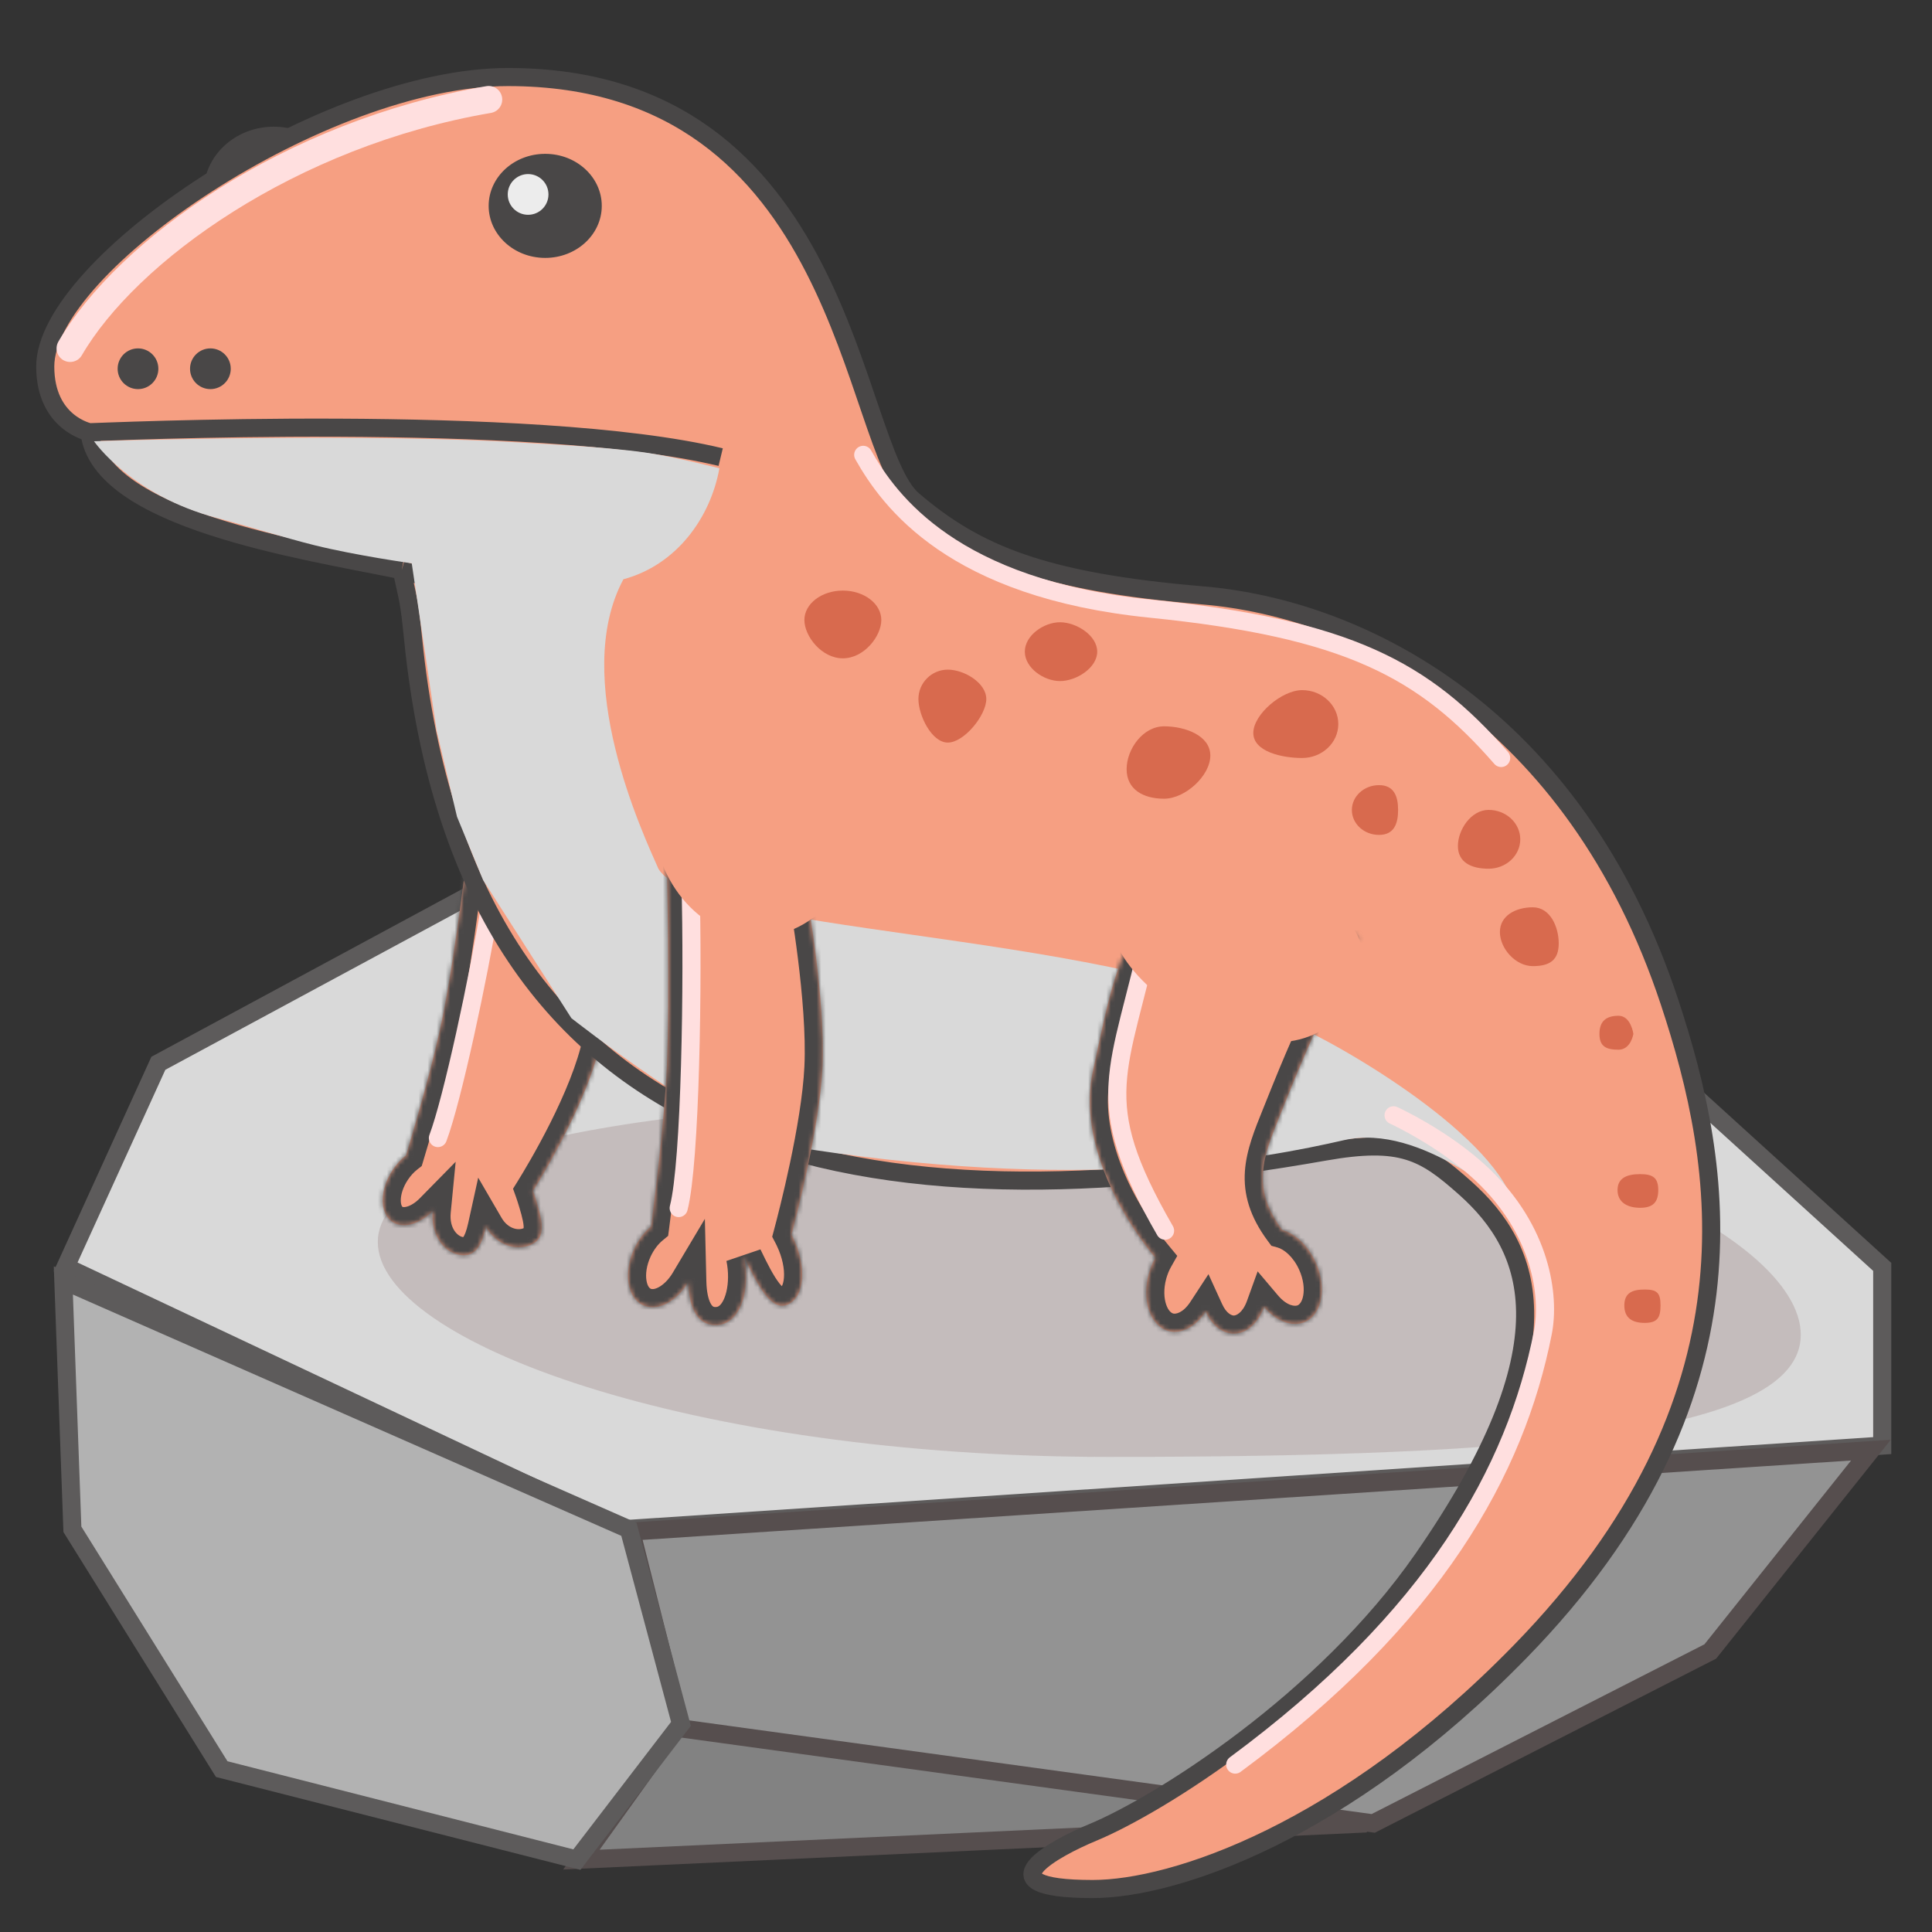 <svg width="427" height="427" viewBox="0 0 427 427" fill="none" xmlns="http://www.w3.org/2000/svg">
<rect x="0" y="0" width="427" height="427" fill="#333333" stroke="none"/>
<path d="M215.5 218L104.5 197.5L35 235L14.5 280L137.5 338L416 319.5V280L366.5 235L309.5 189.5L215.5 218Z" fill="#D9D9D9" stroke="#5D5B5B" stroke-width="4"/>
<path opacity="0.46" d="M398 295C398 317.091 337.232 322 245 322C152.768 322 83.5 296.591 83.5 274.5C83.5 252.409 152.768 242 245 242C337.232 242 398 272.909 398 295Z" fill="#AD9B9B"/>
<path d="M128.5 411L150 381L302 403L128.5 411Z" fill="#828282" stroke="#564E4E" stroke-width="4"/>
<path d="M303.5 403L150.5 382L139.5 338.5L413.5 320.5L378 365L303.5 403Z" fill="#939393" stroke="#564E4E" stroke-width="4"/>
<mask id="path-5-inside-1_2_8" fill="white">
<path fill-rule="evenodd" clip-rule="evenodd" d="M133.931 192.102L103.569 185.843C103.569 185.843 100.85 209.843 97.782 225.027C95.807 234.802 91.901 248.205 89.744 255.339C88.678 256.178 87.674 257.256 86.819 258.535C83.867 262.958 83.826 268.114 86.728 270.052C89.122 271.651 92.772 270.559 95.634 267.644C95.168 272.438 97.729 276.693 101.614 277.351C105.097 277.941 106.511 275.147 107.39 271.16C109.385 274.59 113.128 276.423 116.601 275.378C120.773 274.122 120.051 270.479 118.598 265.649C118.343 264.803 118.083 263.977 117.805 263.196C120.202 259.337 130.149 242.803 132.782 230.027C135.779 215.485 133.931 192.102 133.931 192.102Z"/>
</mask>
<path fill-rule="evenodd" clip-rule="evenodd" d="M133.931 192.102L103.569 185.843C103.569 185.843 100.85 209.843 97.782 225.027C95.807 234.802 91.901 248.205 89.744 255.339C88.678 256.178 87.674 257.256 86.819 258.535C83.867 262.958 83.826 268.114 86.728 270.052C89.122 271.651 92.772 270.559 95.634 267.644C95.168 272.438 97.729 276.693 101.614 277.351C105.097 277.941 106.511 275.147 107.39 271.16C109.385 274.59 113.128 276.423 116.601 275.378C120.773 274.122 120.051 270.479 118.598 265.649C118.343 264.803 118.083 263.977 117.805 263.196C120.202 259.337 130.149 242.803 132.782 230.027C135.779 215.485 133.931 192.102 133.931 192.102Z" fill="#F69F82"/>
<path d="M103.569 185.843L104.377 181.925L100.087 181.041L99.594 185.393L103.569 185.843ZM133.931 192.102L137.918 191.787L137.681 188.791L134.738 188.184L133.931 192.102ZM97.782 225.027L101.703 225.819L101.703 225.819L97.782 225.027ZM89.744 255.339L92.218 258.482L93.208 257.703L93.573 256.496L89.744 255.339ZM86.819 258.535L90.146 260.756L90.146 260.756L86.819 258.535ZM86.728 270.052L88.949 266.725L88.949 266.725L86.728 270.052ZM95.634 267.644L99.615 268.031L100.709 256.766L92.78 264.841L95.634 267.644ZM101.614 277.351L100.946 281.295L100.946 281.295L101.614 277.351ZM107.39 271.16L110.848 269.149L105.691 260.283L103.484 270.299L107.39 271.16ZM116.601 275.378L115.448 271.548L115.448 271.548L116.601 275.378ZM118.598 265.649L114.767 266.802L114.767 266.802L118.598 265.649ZM117.805 263.196L114.407 261.085L113.389 262.723L114.037 264.539L117.805 263.196ZM132.782 230.027L128.865 229.219L128.865 229.219L132.782 230.027ZM102.761 189.761L133.123 196.02L134.738 188.184L104.377 181.925L102.761 189.761ZM101.703 225.819C103.264 218.092 104.725 208.189 105.79 200.275C106.325 196.305 106.763 192.814 107.067 190.314C107.219 189.063 107.338 188.061 107.419 187.369C107.46 187.024 107.491 186.756 107.512 186.574C107.522 186.483 107.53 186.413 107.535 186.366C107.538 186.343 107.54 186.325 107.541 186.313C107.542 186.306 107.543 186.302 107.543 186.299C107.543 186.297 107.543 186.296 107.543 186.295C107.544 186.294 107.544 186.294 107.544 186.294C107.544 186.294 107.544 186.293 103.569 185.843C99.594 185.393 99.594 185.393 99.594 185.393C99.594 185.393 99.594 185.393 99.594 185.394C99.594 185.394 99.594 185.395 99.594 185.396C99.594 185.399 99.593 185.403 99.593 185.409C99.591 185.42 99.59 185.436 99.587 185.459C99.582 185.503 99.574 185.57 99.564 185.659C99.544 185.836 99.513 186.098 99.473 186.439C99.394 187.119 99.276 188.11 99.126 189.347C98.824 191.821 98.391 195.279 97.862 199.207C96.801 207.089 95.368 216.777 93.862 224.235L101.703 225.819ZM93.573 256.496C95.728 249.368 99.686 235.801 101.703 225.819L93.862 224.235C91.928 233.804 88.074 247.042 85.915 254.181L93.573 256.496ZM90.146 260.756C90.776 259.813 91.496 259.051 92.218 258.482L87.271 252.195C85.86 253.305 84.572 254.698 83.493 256.314L90.146 260.756ZM88.949 266.725C88.934 266.716 88.86 266.668 88.772 266.464C88.675 266.241 88.573 265.847 88.578 265.258C88.587 264.059 89.04 262.413 90.146 260.756L83.493 256.314C81.646 259.08 80.602 262.224 80.578 265.194C80.555 268.123 81.572 271.42 84.507 273.379L88.949 266.725ZM92.78 264.841C91.743 265.898 90.704 266.472 89.931 266.687C89.556 266.792 89.297 266.798 89.15 266.782C89.015 266.768 88.966 266.737 88.949 266.725L84.507 273.379C86.915 274.986 89.701 275.057 92.079 274.394C94.446 273.734 96.663 272.305 98.488 270.446L92.78 264.841ZM102.282 273.407C101.172 273.219 99.275 271.532 99.615 268.031L91.653 267.257C91.061 273.345 94.286 280.167 100.946 281.295L102.282 273.407ZM103.484 270.299C103.288 271.186 103.085 271.901 102.87 272.465C102.651 273.038 102.463 273.337 102.355 273.472C102.27 273.579 102.297 273.509 102.444 273.453C102.588 273.398 102.584 273.458 102.282 273.407L100.946 281.295C102.385 281.538 103.864 281.47 105.281 280.933C106.7 280.395 107.788 279.487 108.601 278.471C110.113 276.583 110.837 274.104 111.296 272.021L103.484 270.299ZM115.448 271.548C114.13 271.944 112.129 271.352 110.848 269.149L103.932 273.171C106.641 277.828 112.125 280.902 117.753 279.208L115.448 271.548ZM114.767 266.802C115.124 267.987 115.395 268.968 115.562 269.811C115.733 270.669 115.754 271.187 115.727 271.474C115.705 271.709 115.67 271.607 115.809 271.442C115.937 271.288 115.951 271.397 115.448 271.548L117.753 279.208C119.337 278.732 120.825 277.914 121.946 276.573C123.077 275.22 123.554 273.671 123.691 272.234C123.937 269.65 123.113 266.774 122.428 264.496L114.767 266.802ZM114.037 264.539C114.282 265.228 114.521 265.982 114.767 266.802L122.428 264.496C122.166 263.625 121.883 262.726 121.572 261.853L114.037 264.539ZM128.865 229.219C127.656 235.084 124.702 242.035 121.63 248.162C118.588 254.228 115.57 259.214 114.407 261.085L121.202 265.307C122.437 263.319 125.591 258.109 128.781 251.748C131.939 245.45 135.276 237.746 136.7 230.834L128.865 229.219ZM133.931 192.102C129.943 192.417 129.943 192.417 129.943 192.417C129.943 192.417 129.943 192.417 129.943 192.417C129.943 192.417 129.943 192.418 129.943 192.419C129.943 192.421 129.944 192.424 129.944 192.429C129.945 192.438 129.946 192.453 129.947 192.474C129.951 192.514 129.955 192.577 129.961 192.66C129.974 192.827 129.991 193.077 130.013 193.402C130.057 194.053 130.116 195.003 130.178 196.192C130.302 198.57 130.438 201.891 130.481 205.657C130.568 213.269 130.272 222.391 128.865 229.219L136.7 230.834C138.29 223.12 138.568 213.28 138.48 205.565C138.436 201.667 138.296 198.234 138.167 195.774C138.103 194.543 138.041 193.553 137.995 192.868C137.972 192.525 137.953 192.259 137.94 192.076C137.933 191.985 137.928 191.914 137.924 191.866C137.922 191.841 137.921 191.823 137.92 191.809C137.919 191.803 137.919 191.798 137.919 191.794C137.919 191.792 137.918 191.79 137.918 191.789C137.918 191.789 137.918 191.788 137.918 191.788C137.918 191.787 137.918 191.787 133.931 192.102Z" fill="#494747" mask="url(#path-5-inside-1_2_8)"/>
<path d="M108.282 200.527C105.782 215.86 100 243 96.782 251.527" stroke="#FFDFDF" stroke-width="4" stroke-linecap="round"/>
<path d="M75.5 42.5C75.5 50.201 68.816 56.5 60.5 56.5C52.184 56.5 45.5 50.201 45.5 42.5C45.5 34.799 52.184 28.5 60.5 28.5C68.816 28.5 75.5 34.799 75.5 42.5Z" fill="#494747" stroke="#494747"/>
<path d="M201.782 110.527C187.782 98.527 187.309 17.027 112.282 17.027C71.5 17.027 10 58.5 10 81C10 93.59 19.782 95.527 19.782 95.527C21.926 114.824 66.782 121.527 88.782 126.027C90.282 133.027 90.421 132.468 91.282 141.027C103.282 260.227 194.575 271.858 292.782 254.527C309.782 251.527 314.782 254.527 323.782 262.527C339.01 276.063 347.095 297.506 314.5 344.501C292.526 376.183 256 399.001 241.5 405.001C233.561 408.286 216 417.501 241.5 417.501C259.445 417.501 297 405.001 336 365.001C390.526 309.076 380.831 257.274 369 221.5C348 158 300.782 134.527 265.782 131.585C230.782 128.643 215.782 122.527 201.782 110.527Z" fill="#F69F82"/>
<path d="M19.782 95.527C21.782 95.527 117.782 91.027 159.282 101.027M19.782 95.527C21.926 114.824 66.782 121.527 88.782 126.027M19.782 95.527C19.782 95.527 10 93.59 10 81C10 58.5 71.5 17.027 112.282 17.027C187.309 17.027 187.782 98.527 201.782 110.527C215.782 122.527 230.782 128.643 265.782 131.585C300.782 134.527 348 158 369 221.5C380.831 257.274 390.526 309.076 336 365.001C297 405.001 259.445 417.501 241.5 417.501C216 417.501 233.561 408.286 241.5 405.001C256 399.001 292.526 376.183 314.5 344.501C347.095 297.506 339.01 276.063 323.782 262.527C314.782 254.527 309.782 251.527 292.782 254.527C194.575 271.858 103.282 260.227 91.282 141.027C90.421 132.468 90.282 133.027 88.782 126.027M88.782 126.027L116.282 133.527" stroke="#494747" stroke-width="4"/>
<path d="M132.5 45.5C132.5 51.537 127.167 56.5 120.5 56.5C113.833 56.5 108.5 51.537 108.5 45.5C108.5 39.463 113.833 34.5 120.5 34.5C127.167 34.5 132.5 39.463 132.5 45.5Z" fill="#494747" stroke="#494747"/>
<circle cx="46.5" cy="81.5" r="4" fill="#494747" stroke="#494747"/>
<circle cx="30.5" cy="81.5" r="4" fill="#494747" stroke="#494747"/>
<circle cx="116.718" cy="42.973" r="4.5" fill="#ECECEC"/>
<g style="mix-blend-mode:overlay">
<path d="M145.529 192.027C154.529 206.527 241.5 205.527 282.5 225.027C291.7 228.213 327 248 334 264.5C333.006 266.788 314.5 248 297 252C279.5 256 239 264 172.5 253C158.976 250.763 126.282 225.027 126.282 225.027L106.782 194.527L101 180.5L96.5 161.5L91 124.5C91 124.5 78.731 122.788 69.5 120.5C63.143 118.924 54.334 116.167 48 114.5C29 109.5 20.782 97.527 20.782 97.527C20.782 97.527 82 95.5 118 98C118 98 133.127 98.681 142.5 100C149.023 100.918 159 103.5 159 103.5C157 114.5 149.5 124.872 137.782 128.027C126 150 142.152 184.384 145.529 192.027Z" fill="#D9D9D9"/>
</g>
<mask id="path-16-inside-2_2_8" fill="white">
<path fill-rule="evenodd" clip-rule="evenodd" d="M178.344 198.007L147.379 190.527C147.379 190.527 148.055 220.454 147.379 235.867C146.84 248.161 144.51 266.469 143.907 271.061C142.44 272.271 141.118 273.975 140.165 276.036C137.742 281.277 138.623 286.841 142.133 288.465C145.307 289.932 149.544 287.675 152.118 283.355C152.242 288.55 153.895 292.825 158.075 292.876C162.518 292.93 164.837 288.009 164.906 282.378C164.925 280.836 164.77 279.306 164.465 277.864C167.528 284.24 170.552 290.024 174.204 288.27C177.857 286.515 178.334 279.923 175.271 273.546C175.161 273.317 175.048 273.092 174.932 272.869C176.019 268.812 181.151 249.08 181.782 235.867C182.487 221.096 178.344 198.007 178.344 198.007Z"/>
</mask>
<path fill-rule="evenodd" clip-rule="evenodd" d="M178.344 198.007L147.379 190.527C147.379 190.527 148.055 220.454 147.379 235.867C146.84 248.161 144.51 266.469 143.907 271.061C142.44 272.271 141.118 273.975 140.165 276.036C137.742 281.277 138.623 286.841 142.133 288.465C145.307 289.932 149.544 287.675 152.118 283.355C152.242 288.55 153.895 292.825 158.075 292.876C162.518 292.93 164.837 288.009 164.906 282.378C164.925 280.836 164.77 279.306 164.465 277.864C167.528 284.24 170.552 290.024 174.204 288.27C177.857 286.515 178.334 279.923 175.271 273.546C175.161 273.317 175.048 273.092 174.932 272.869C176.019 268.812 181.151 249.08 181.782 235.867C182.487 221.096 178.344 198.007 178.344 198.007Z" fill="#F69F82"/>
<path d="M147.379 190.527L148.318 186.639L143.263 185.417L143.38 190.617L147.379 190.527ZM178.344 198.007L182.281 197.3L181.82 194.732L179.283 194.119L178.344 198.007ZM147.379 235.867L143.383 235.692L143.383 235.692L147.379 235.867ZM143.907 271.061L146.453 274.146L147.669 273.143L147.874 271.581L143.907 271.061ZM140.165 276.036L143.796 277.715L143.796 277.715L140.165 276.036ZM142.133 288.465L143.812 284.834L143.812 284.834L142.133 288.465ZM152.118 283.355L156.117 283.26L155.785 269.386L148.682 281.308L152.118 283.355ZM158.075 292.876L158.123 288.876L158.123 288.876L158.075 292.876ZM164.906 282.378L168.906 282.427L168.906 282.427L164.906 282.378ZM164.465 277.864L168.07 276.131L160.551 278.691L164.465 277.864ZM174.204 288.27L172.472 284.664L172.472 284.664L174.204 288.27ZM175.271 273.546L171.665 275.278L171.665 275.278L175.271 273.546ZM174.932 272.869L171.068 271.834L170.665 273.339L171.386 274.721L174.932 272.869ZM181.782 235.867L185.778 236.058L185.778 236.058L181.782 235.867ZM146.44 194.415L177.404 201.895L179.283 194.119L148.318 186.639L146.44 194.415ZM151.375 236.043C151.718 228.219 151.717 216.789 151.632 207.381C151.59 202.663 151.526 198.429 151.474 195.374C151.447 193.847 151.423 192.614 151.406 191.762C151.397 191.336 151.39 191.005 151.386 190.781C151.383 190.669 151.381 190.583 151.38 190.525C151.379 190.496 151.379 190.474 151.379 190.459C151.378 190.452 151.378 190.446 151.378 190.442C151.378 190.441 151.378 190.439 151.378 190.438C151.378 190.438 151.378 190.437 151.378 190.437C151.378 190.437 151.378 190.436 147.379 190.527C143.38 190.617 143.38 190.617 143.38 190.617C143.38 190.618 143.38 190.618 143.38 190.618C143.38 190.619 143.38 190.62 143.38 190.622C143.38 190.625 143.38 190.631 143.381 190.638C143.381 190.652 143.381 190.673 143.382 190.701C143.383 190.758 143.385 190.842 143.387 190.952C143.392 191.174 143.399 191.501 143.408 191.924C143.425 192.769 143.448 193.994 143.475 195.513C143.527 198.552 143.591 202.763 143.633 207.453C143.717 216.862 143.716 228.102 143.383 235.692L151.375 236.043ZM147.874 271.581C148.473 267.012 150.827 248.536 151.375 236.043L143.383 235.692C142.853 247.786 140.547 265.926 139.941 270.541L147.874 271.581ZM141.362 267.975C139.398 269.596 137.72 271.794 136.535 274.357L143.796 277.715C144.517 276.156 145.483 274.947 146.453 274.146L141.362 267.975ZM136.535 274.357C135.036 277.598 134.477 281.099 134.973 284.233C135.465 287.335 137.116 290.551 140.454 292.095L143.812 284.834C143.641 284.755 143.096 284.378 142.875 282.981C142.659 281.617 142.871 279.715 143.796 277.715L136.535 274.357ZM140.454 292.095C143.465 293.488 146.649 292.949 149.19 291.632C151.733 290.315 153.95 288.095 155.554 285.403L148.682 281.308C147.712 282.936 146.523 284.004 145.511 284.529C144.497 285.054 143.975 284.909 143.812 284.834L140.454 292.095ZM148.119 283.451C148.188 286.342 148.678 289.447 150.073 291.976C151.591 294.728 154.248 296.829 158.026 296.875L158.123 288.876C157.793 288.872 157.66 288.797 157.594 288.754C157.502 288.693 157.309 288.531 157.078 288.112C156.571 287.193 156.172 285.563 156.117 283.26L148.119 283.451ZM158.026 296.875C162.023 296.924 164.893 294.626 166.57 291.801C168.18 289.088 168.866 285.698 168.906 282.427L160.906 282.329C160.878 284.689 160.369 286.575 159.691 287.717C159.08 288.746 158.569 288.881 158.123 288.876L158.026 296.875ZM168.906 282.427C168.928 280.589 168.744 278.765 168.378 277.036L160.551 278.691C160.796 279.847 160.922 281.083 160.906 282.329L168.906 282.427ZM160.859 279.596C162.349 282.697 164.054 286.159 165.972 288.592C166.934 289.812 168.214 291.126 169.878 291.904C171.748 292.779 173.882 292.862 175.936 291.875L172.472 284.664C172.701 284.554 173.086 284.573 173.267 284.657C173.279 284.663 173.184 284.619 172.989 284.445C172.795 284.272 172.549 284.013 172.255 283.639C170.982 282.025 169.644 279.406 168.07 276.131L160.859 279.596ZM175.936 291.875C179.611 290.11 181.003 286.28 181.246 282.93C181.497 279.452 180.654 275.515 178.876 271.814L171.665 275.278C172.951 277.954 173.4 280.502 173.266 282.352C173.2 283.27 173 283.89 172.807 284.254C172.629 284.592 172.492 284.654 172.472 284.664L175.936 291.875ZM178.876 271.814C178.747 271.545 178.614 271.28 178.477 271.018L171.386 274.721C171.481 274.904 171.574 275.089 171.665 275.278L178.876 271.814ZM177.787 235.677C177.18 248.389 172.174 267.707 171.068 271.834L178.795 273.905C179.864 269.916 185.123 249.771 185.778 236.058L177.787 235.677ZM178.344 198.007C174.407 198.713 174.407 198.713 174.407 198.713C174.407 198.713 174.407 198.713 174.407 198.713C174.407 198.714 174.407 198.714 174.407 198.715C174.407 198.718 174.408 198.721 174.409 198.726C174.411 198.736 174.413 198.751 174.417 198.771C174.424 198.812 174.435 198.875 174.45 198.958C174.479 199.125 174.522 199.373 174.577 199.696C174.686 200.343 174.843 201.287 175.029 202.468C175.401 204.831 175.891 208.135 176.358 211.892C177.301 219.471 178.122 228.652 177.787 235.677L185.778 236.058C186.148 228.312 185.25 218.562 184.297 210.904C183.816 207.042 183.314 203.651 182.931 201.223C182.74 200.008 182.578 199.033 182.464 198.359C182.407 198.022 182.362 197.76 182.33 197.581C182.315 197.492 182.303 197.423 182.294 197.376C182.29 197.352 182.287 197.334 182.285 197.321C182.283 197.315 182.283 197.31 182.282 197.307C182.282 197.305 182.281 197.304 182.281 197.302C182.281 197.302 182.281 197.301 182.281 197.301C182.281 197.301 182.281 197.3 178.344 198.007Z" fill="#494747" mask="url(#path-16-inside-2_2_8)"/>
<path d="M15.5 77C28 55.5 64 29.5 108 22" stroke="#FFDFDF" stroke-width="6" stroke-linecap="round"/>
<path d="M190.782 100.527C196.616 110.86 210.682 130.127 254.282 134.527C297.882 138.927 314.782 148.027 331.782 167.527" stroke="#FFDFDF" stroke-width="4" stroke-linecap="round"/>
<path d="M152.605 195C153.226 216.787 152.605 257 150 267" stroke="#FFDFDF" stroke-width="4" stroke-linecap="round"/>
<path d="M273 390C317 357.5 335 325 341 294.5C342.574 286.5 340.672 271.897 327.5 259.5C319 251.5 308 246.5 308 246.5" stroke="#FFDFDF" stroke-width="4" stroke-linecap="round"/>
<ellipse cx="167.5" cy="178.5" rx="23.5" ry="28.5" fill="#F69F82"/>
<path d="M194.782 137.027C194.782 140.617 190.977 145.5 186.282 145.5C181.588 145.5 177.782 140.617 177.782 137.027C177.782 133.437 181.588 130.527 186.282 130.527C190.977 130.527 194.782 133.437 194.782 137.027Z" fill="#D86A4E"/>
<path d="M217.985 154.5C217.985 158.09 213.075 164.122 209.485 164.122C205.896 164.122 202.985 158.09 202.985 154.5C202.985 150.91 205.896 148 209.485 148C213.075 148 217.985 150.91 217.985 154.5Z" fill="#D86A4E"/>
<path d="M242.5 144.027C242.5 147.617 237.872 150.527 234.282 150.527C230.692 150.527 226.5 147.617 226.5 144.027C226.5 140.437 230.692 137.527 234.282 137.527C237.872 137.527 242.5 140.437 242.5 144.027Z" fill="#D86A4E"/>
<path d="M267.5 167C267.5 171.418 261.977 176.527 257.282 176.527C252.588 176.527 249 174.418 249 170C249 165.582 252.588 160.527 257.282 160.527C261.977 160.527 267.5 162.582 267.5 167Z" fill="#D86A4E"/>
<path d="M295.782 160.027C295.782 164.169 292.201 167.527 287.782 167.527C283.364 167.527 277 166.142 277 162C277 157.858 283.364 152.527 287.782 152.527C292.201 152.527 295.782 155.885 295.782 160.027Z" fill="#D86A4E"/>
<path d="M309 179.027C309 182.064 308.096 184.527 304.782 184.527C301.469 184.527 298.782 182.064 298.782 179.027C298.782 175.989 301.469 173.527 304.782 173.527C308.096 173.527 309 175.989 309 179.027Z" fill="#D86A4E"/>
<path d="M336 185.5C336 189.09 332.866 192 329 192C325.134 192 322.218 190.563 322.218 186.973C322.218 183.383 325.134 179 329 179C332.866 179 336 181.91 336 185.5Z" fill="#D86A4E"/>
<path d="M344.5 208.5C344.5 212.09 342.648 213.527 338.782 213.527C334.916 213.527 331.5 209.59 331.5 206C331.5 202.41 334.916 200.527 338.782 200.527C342.648 200.527 344.5 204.91 344.5 208.5Z" fill="#D86A4E"/>
<path d="M361 228.5C361 228.5 360.474 232 357.712 232C354.951 232 353.5 231.261 353.5 228.5C353.5 225.739 354.951 224.5 357.712 224.5C360.474 224.5 361 228.5 361 228.5Z" fill="#D86A4E"/>
<path d="M366.5 263.017C366.5 265.778 365.261 266.94 362.5 266.94C359.739 266.94 357.5 265.778 357.5 263.017C357.5 260.256 359.739 259.5 362.5 259.5C365.261 259.5 366.5 260.256 366.5 263.017Z" fill="#D86A4E"/>
<path d="M367 288.527C367 291.288 366.261 292.377 363.5 292.377C360.739 292.377 359 291.288 359 288.527C359 285.765 360.739 285 363.5 285C366.261 285 367 285.765 367 288.527Z" fill="#D86A4E"/>
<path d="M16 338L14 283L139 338L150.5 381L127.5 411L49 391L16 338Z" fill="#B2B2B2" stroke="#5D5B5B" stroke-width="4"/>
<mask id="path-35-inside-3_2_8" fill="white">
<path fill-rule="evenodd" clip-rule="evenodd" d="M283.387 271.849C276.442 262.478 279.168 255.731 282.845 246.626C283.061 246.092 283.28 245.551 283.5 245C287.5 235 290 229 300.34 206.994C294.044 205.996 287.67 203.585 281.65 201.308C269.444 196.691 258.692 192.624 253 202C246.735 212.319 245.371 218.751 241.58 236.623L241.5 237C238.61 250.625 245.956 266.637 255.354 277.997C254.746 279.071 254.245 280.277 253.889 281.581C252.294 287.443 254.247 293.079 258.253 294.17C261.149 294.958 264.325 293.154 266.465 289.878C267.802 292.806 270.078 294.737 272.67 294.75C275.572 294.765 278.102 292.371 279.372 288.853C282.023 291.986 285.588 293.421 288.428 292.153C292.218 290.46 293.282 284.59 290.804 279.044C289.124 275.283 286.247 272.635 283.387 271.849Z"/>
</mask>
<path fill-rule="evenodd" clip-rule="evenodd" d="M283.387 271.849C276.442 262.478 279.168 255.731 282.845 246.626C283.061 246.092 283.28 245.551 283.5 245C287.5 235 290 229 300.34 206.994C294.044 205.996 287.67 203.585 281.65 201.308C269.444 196.691 258.692 192.624 253 202C246.735 212.319 245.371 218.751 241.58 236.623L241.5 237C238.61 250.625 245.956 266.637 255.354 277.997C254.746 279.071 254.245 280.277 253.889 281.581C252.294 287.443 254.247 293.079 258.253 294.17C261.149 294.958 264.325 293.154 266.465 289.878C267.802 292.806 270.078 294.737 272.67 294.75C275.572 294.765 278.102 292.371 279.372 288.853C282.023 291.986 285.588 293.421 288.428 292.153C292.218 290.46 293.282 284.59 290.804 279.044C289.124 275.283 286.247 272.635 283.387 271.849Z" fill="#F69F82"/>
<path d="M283.387 271.849L280.173 274.23L280.995 275.339L282.326 275.705L283.387 271.849ZM282.845 246.626L279.137 245.128L279.137 245.128L282.845 246.626ZM283.5 245L279.786 243.514L279.786 243.514L283.5 245ZM300.34 206.994L303.96 208.695L306.224 203.876L300.966 203.043L300.34 206.994ZM281.65 201.308L280.235 205.049L280.235 205.049L281.65 201.308ZM253 202L256.419 204.076L256.419 204.076L253 202ZM241.58 236.623L245.493 237.453L245.493 237.453L241.58 236.623ZM241.5 237L245.413 237.83L245.413 237.83L241.5 237ZM255.354 277.997L258.835 279.968L260.193 277.57L258.436 275.447L255.354 277.997ZM253.889 281.581L257.749 282.632L257.749 282.632L253.889 281.581ZM258.253 294.17L259.303 290.31L259.303 290.31L258.253 294.17ZM266.465 289.878L270.104 288.217L267.088 281.612L263.117 287.69L266.465 289.878ZM272.67 294.75L272.65 298.75L272.65 298.75L272.67 294.75ZM279.372 288.853L282.425 286.269L277.958 280.991L275.61 287.494L279.372 288.853ZM288.428 292.153L286.796 288.501L286.796 288.501L288.428 292.153ZM290.804 279.044L287.152 280.675L287.152 280.675L290.804 279.044ZM286.601 269.467C283.617 265.441 282.924 262.335 283.123 259.41C283.345 256.173 284.653 252.831 286.554 248.124L279.137 245.128C277.36 249.526 275.467 254.111 275.142 258.865C274.796 263.933 276.212 268.886 280.173 274.23L286.601 269.467ZM286.554 248.124C286.769 247.591 286.991 247.044 287.214 246.486L279.786 243.514C279.569 244.058 279.352 244.593 279.137 245.128L286.554 248.124ZM287.214 246.486C291.177 236.578 293.643 230.652 303.96 208.695L296.72 205.293C286.357 227.348 283.823 233.422 279.786 243.514L287.214 246.486ZM300.966 203.043C295.148 202.121 289.165 199.874 283.065 197.566L280.235 205.049C286.176 207.296 292.941 209.871 299.714 210.944L300.966 203.043ZM283.065 197.566C277.143 195.326 270.824 192.901 265.224 192.421C262.331 192.174 259.36 192.41 256.573 193.616C253.73 194.846 251.385 196.953 249.581 199.924L256.419 204.076C257.461 202.36 258.594 201.458 259.75 200.958C260.961 200.434 262.509 200.218 264.541 200.392C268.791 200.756 273.951 202.672 280.235 205.049L283.065 197.566ZM249.581 199.924C242.918 210.898 241.448 217.968 237.667 235.793L245.493 237.453C249.294 219.534 250.552 213.739 256.419 204.076L249.581 199.924ZM237.667 235.793L237.587 236.17L245.413 237.83L245.493 237.453L237.667 235.793ZM237.587 236.17C234.319 251.575 242.581 268.832 252.272 280.547L258.436 275.447C249.332 264.442 242.9 249.675 245.413 237.83L237.587 236.17ZM251.874 276.025C251.098 277.395 250.471 278.911 250.03 280.531L257.749 282.632C258.018 281.643 258.393 280.747 258.835 279.968L251.874 276.025ZM250.03 280.531C249.048 284.137 249.105 287.842 250.191 290.975C251.269 294.085 253.551 297.035 257.202 298.029L259.303 290.31C258.948 290.213 258.251 289.8 257.75 288.355C257.257 286.932 257.135 284.888 257.749 282.632L250.03 280.531ZM257.202 298.029C262.514 299.475 267.227 296.026 269.814 292.066L263.117 287.69C261.423 290.283 259.784 290.441 259.303 290.31L257.202 298.029ZM262.827 291.54C264.521 295.25 267.904 298.726 272.65 298.75L272.69 290.75C272.252 290.748 271.083 290.362 270.104 288.217L262.827 291.54ZM272.65 298.75C277.971 298.777 281.582 294.508 283.134 290.211L275.61 287.494C274.621 290.233 273.173 290.753 272.69 290.75L272.65 298.75ZM286.796 288.501C286.327 288.71 284.558 288.789 282.425 286.269L276.319 291.437C279.489 295.183 284.849 298.132 290.059 295.805L286.796 288.501ZM287.152 280.675C288.106 282.81 288.299 284.848 288.031 286.33C287.758 287.835 287.132 288.351 286.796 288.501L290.059 295.805C293.514 294.262 295.315 290.996 295.903 287.757C296.494 284.494 295.981 280.824 294.456 277.412L287.152 280.675ZM282.326 275.705C283.747 276.096 285.824 277.702 287.152 280.675L294.456 277.412C292.424 272.863 288.747 269.175 284.448 267.992L282.326 275.705Z" fill="#494747" mask="url(#path-35-inside-3_2_8)"/>
<path d="M254.5 205C247.5 237.5 240.5 242.5 257.5 272" stroke="#FFDFDF" stroke-width="4" stroke-linecap="round"/>
<path d="M300 218.5C296.103 227.801 285.546 234.439 268.985 227.502C252.425 220.565 242.159 207.4 246.055 198.099C249.952 188.797 266.535 186.881 283.096 193.818C299.656 200.756 303.897 209.199 300 218.5Z" fill="#F69F82"/>
</svg>
